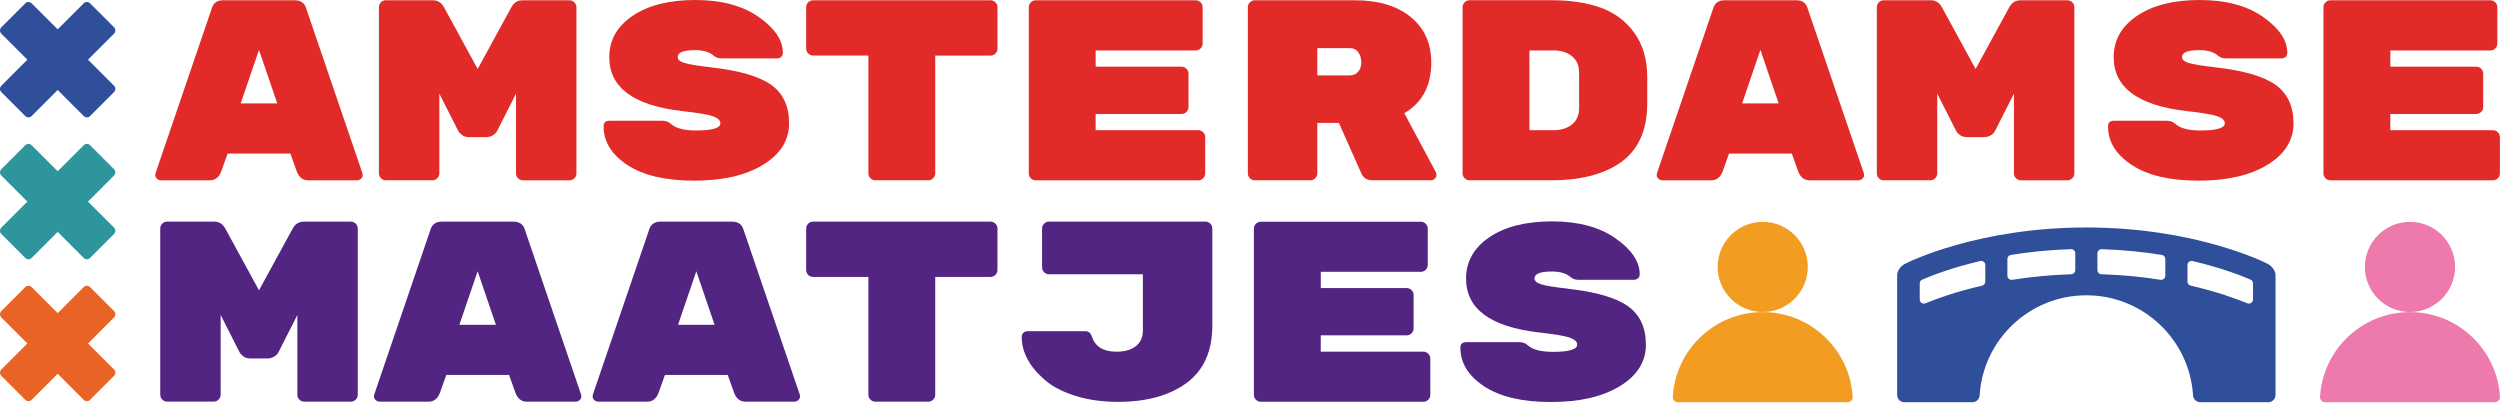 <?xml version="1.0" encoding="UTF-8"?>
<svg xmlns="http://www.w3.org/2000/svg" width="202" height="33" viewBox="0 0 202 33" fill="none">
  <path d="M65.303 0.186C65.192 0.297 65.137 0.428 65.137 0.58V3.928C65.137 4.08 65.192 4.212 65.303 4.322C65.413 4.432 65.544 4.487 65.696 4.487H70.165V14.008C70.165 14.161 70.221 14.292 70.331 14.402C70.441 14.512 70.573 14.568 70.725 14.568H75.007C75.16 14.568 75.291 14.512 75.401 14.402C75.511 14.292 75.567 14.161 75.567 14.008V4.49H80.036C80.188 4.49 80.319 4.435 80.43 4.325C80.54 4.214 80.595 4.083 80.595 3.931V0.583C80.595 0.431 80.54 0.299 80.43 0.189C80.319 0.079 80.188 0.024 80.036 0.024H65.694C65.541 0.024 65.41 0.079 65.3 0.189" fill="#E22B29"></path>
  <path d="M19.449 8.355L20.925 4.031L22.4 8.355H19.449ZM17.871 13.864L18.391 12.409H23.464L23.984 13.864C24.165 14.337 24.475 14.57 24.918 14.57H28.846C28.97 14.57 29.078 14.526 29.169 14.437C29.259 14.347 29.303 14.261 29.303 14.177C29.303 14.092 29.296 14.032 29.282 13.99L24.75 0.706C24.627 0.25 24.314 0.021 23.816 0.021H18.036C17.537 0.021 17.225 0.25 17.102 0.706L12.569 13.99C12.556 14.032 12.549 14.095 12.549 14.177C12.549 14.258 12.593 14.347 12.685 14.437C12.774 14.526 12.882 14.57 13.008 14.57H16.936C17.38 14.57 17.692 14.334 17.871 13.864Z" fill="#E22B29"></path>
  <path d="M41.319 0.583L38.596 5.572L35.873 0.583C35.666 0.21 35.366 0.021 34.98 0.021H31.176C31.023 0.021 30.892 0.076 30.782 0.187C30.672 0.297 30.616 0.428 30.616 0.58V14.008C30.616 14.161 30.672 14.292 30.782 14.402C30.892 14.513 31.023 14.568 31.176 14.568H34.938C35.091 14.568 35.222 14.513 35.332 14.402C35.443 14.292 35.498 14.161 35.498 14.008V7.565L37.015 10.558C37.057 10.655 37.154 10.766 37.307 10.892C37.459 11.018 37.653 11.078 37.89 11.078H39.302C39.468 11.078 39.636 11.034 39.801 10.944C39.967 10.855 40.093 10.726 40.177 10.561L41.694 7.568V14.011C41.694 14.163 41.75 14.295 41.86 14.405C41.97 14.515 42.101 14.57 42.254 14.57H46.017C46.169 14.57 46.3 14.515 46.41 14.405C46.521 14.295 46.576 14.163 46.576 14.011V0.583C46.576 0.431 46.521 0.299 46.41 0.189C46.3 0.079 46.169 0.024 46.017 0.024H42.212C41.823 0.024 41.526 0.21 41.319 0.586" fill="#E22B29"></path>
  <path d="M57.459 5.438C56.378 5.317 55.658 5.202 55.298 5.086C54.939 4.973 54.758 4.816 54.758 4.613C54.758 4.238 55.222 4.052 56.149 4.052C56.813 4.052 57.312 4.196 57.646 4.485C57.827 4.642 58.042 4.721 58.292 4.721H62.761C62.913 4.721 63.034 4.679 63.123 4.598C63.212 4.516 63.257 4.406 63.257 4.267C63.257 3.251 62.606 2.284 61.303 1.371C60.001 0.457 58.292 0 56.181 0C54.07 0 52.381 0.425 51.118 1.276C49.858 2.127 49.228 3.24 49.228 4.619C49.228 7.069 51.189 8.521 55.109 8.975C56.343 9.109 57.168 9.245 57.583 9.387C57.998 9.529 58.208 9.718 58.208 9.959C58.208 10.348 57.549 10.542 56.233 10.542C55.277 10.542 54.605 10.367 54.217 10.012C54.035 9.841 53.802 9.757 53.51 9.757H49.249C48.931 9.757 48.771 9.91 48.771 10.212C48.771 11.448 49.411 12.488 50.693 13.331C51.974 14.177 53.773 14.597 56.086 14.597C58.4 14.597 60.256 14.169 61.658 13.313C63.058 12.457 63.759 11.338 63.759 9.959C63.759 8.581 63.276 7.546 62.315 6.858C61.351 6.171 59.733 5.698 57.459 5.443" fill="#E22B29"></path>
  <path d="M88.53 9.209H95.472C95.625 9.209 95.756 9.153 95.866 9.043C95.977 8.933 96.032 8.802 96.032 8.649V5.947C96.032 5.795 95.977 5.664 95.866 5.553C95.756 5.443 95.625 5.388 95.472 5.388H88.53V4.078H96.615C96.767 4.078 96.898 4.023 97.008 3.912C97.119 3.802 97.174 3.671 97.174 3.519V0.583C97.174 0.431 97.119 0.299 97.008 0.189C96.898 0.079 96.767 0.024 96.615 0.024H83.685C83.533 0.024 83.402 0.079 83.292 0.189C83.181 0.299 83.126 0.431 83.126 0.583V14.011C83.126 14.163 83.181 14.295 83.292 14.405C83.402 14.515 83.533 14.57 83.685 14.57H96.822C96.974 14.57 97.106 14.515 97.216 14.405C97.326 14.295 97.381 14.163 97.381 14.011V11.081C97.381 10.928 97.326 10.797 97.216 10.687C97.106 10.576 96.974 10.521 96.822 10.521H88.527V9.211L88.53 9.209Z" fill="#E22B29"></path>
  <path d="M109.037 3.886C109.355 3.886 109.594 4.002 109.754 4.23C109.914 4.459 109.993 4.726 109.993 5.031C109.993 5.336 109.909 5.59 109.743 5.79C109.578 5.992 109.342 6.092 109.037 6.092H106.438V3.889H109.037V3.886ZM113.464 9.146C114.919 8.3 115.646 6.935 115.646 5.052C115.646 3.5 115.092 2.274 113.984 1.373C112.876 0.473 111.371 0.021 109.473 0.021H101.388C101.236 0.021 101.105 0.076 100.992 0.187C100.879 0.297 100.826 0.428 100.826 0.58V14.008C100.826 14.161 100.881 14.292 100.992 14.402C101.102 14.513 101.233 14.568 101.388 14.568H105.878C106.031 14.568 106.162 14.513 106.272 14.402C106.382 14.292 106.438 14.161 106.438 14.008V9.933H108.184L110.014 14.048C110.179 14.395 110.471 14.568 110.888 14.568H115.607C115.733 14.568 115.838 14.523 115.93 14.434C116.019 14.345 116.066 14.25 116.066 14.153C116.066 14.056 116.053 13.98 116.024 13.925L113.467 9.143L113.464 9.146Z" fill="#E22B29"></path>
  <path d="M140.764 8.355L142.24 4.031L143.716 8.355H140.764ZM139.186 13.864L139.706 12.409H144.779L145.299 13.864C145.48 14.337 145.79 14.57 146.234 14.57H150.162C150.288 14.57 150.393 14.526 150.485 14.437C150.574 14.347 150.619 14.261 150.619 14.177C150.619 14.092 150.611 14.032 150.598 13.99L146.066 0.706C145.942 0.25 145.63 0.021 145.131 0.021H139.352C138.853 0.021 138.54 0.25 138.417 0.706L133.885 13.99C133.872 14.032 133.864 14.095 133.864 14.177C133.864 14.258 133.908 14.347 134 14.437C134.09 14.526 134.197 14.57 134.323 14.57H138.251C138.695 14.57 139.008 14.334 139.186 13.864Z" fill="#E22B29"></path>
  <path d="M125.469 4.075C126.12 4.075 126.638 4.23 127.018 4.543C127.399 4.855 127.591 5.294 127.591 5.863V8.733C127.591 9.3 127.399 9.742 127.018 10.054C126.638 10.367 126.12 10.521 125.469 10.521H123.579V4.075H125.469ZM118.34 0.186C118.23 0.297 118.175 0.428 118.175 0.58V14.008C118.175 14.161 118.23 14.292 118.34 14.402C118.45 14.513 118.582 14.568 118.734 14.568H125.364C127.651 14.568 129.479 14.111 130.852 13.194C132.349 12.184 133.097 10.569 133.097 8.353V6.234C133.097 4.808 132.75 3.616 132.057 2.657C131.364 1.702 130.455 1.021 129.334 0.62C128.213 0.218 126.887 0.018 125.364 0.018H118.734C118.582 0.018 118.45 0.074 118.34 0.184" fill="#E22B29"></path>
  <path d="M179.011 5.438C177.929 5.317 177.21 5.202 176.85 5.086C176.49 4.973 176.309 4.816 176.309 4.613C176.309 4.238 176.774 4.052 177.701 4.052C178.365 4.052 178.864 4.196 179.197 4.485C179.379 4.642 179.594 4.721 179.843 4.721H184.312C184.465 4.721 184.585 4.679 184.677 4.598C184.767 4.516 184.814 4.406 184.814 4.267C184.814 3.251 184.163 2.284 182.86 1.371C181.558 0.457 179.849 0 177.737 0C175.626 0 173.938 0.425 172.675 1.276C171.415 2.127 170.784 3.24 170.784 4.619C170.784 7.069 172.746 8.521 176.666 8.975C177.9 9.109 178.725 9.245 179.14 9.387C179.554 9.529 179.764 9.718 179.764 9.959C179.764 10.348 179.105 10.542 177.79 10.542C176.834 10.542 176.162 10.367 175.773 10.012C175.592 9.841 175.358 9.757 175.067 9.757H170.805C170.485 9.757 170.328 9.91 170.328 10.212C170.328 11.448 170.968 12.488 172.25 13.331C173.531 14.177 175.33 14.597 177.643 14.597C179.956 14.597 181.815 14.169 183.215 13.313C184.614 12.457 185.315 11.338 185.315 9.959C185.315 8.581 184.832 7.546 183.871 6.858C182.908 6.171 181.29 5.698 179.019 5.443" fill="#E22B29"></path>
  <path d="M193.14 9.209H200.083C200.235 9.209 200.366 9.153 200.476 9.043C200.587 8.933 200.642 8.802 200.642 8.649V5.947C200.642 5.795 200.587 5.664 200.476 5.553C200.366 5.443 200.235 5.388 200.083 5.388H193.14V4.078H201.225C201.377 4.078 201.508 4.023 201.619 3.912C201.729 3.802 201.784 3.671 201.784 3.519V0.583C201.784 0.431 201.729 0.299 201.619 0.189C201.508 0.079 201.377 0.024 201.225 0.024H188.296C188.143 0.024 188.012 0.079 187.902 0.189C187.791 0.299 187.736 0.431 187.736 0.583V14.011C187.736 14.163 187.791 14.295 187.902 14.405C188.012 14.515 188.143 14.57 188.296 14.57H201.432C201.585 14.57 201.716 14.515 201.826 14.405C201.936 14.295 201.992 14.163 201.992 14.011V11.081C201.992 10.928 201.936 10.797 201.826 10.687C201.716 10.576 201.585 10.521 201.432 10.521H193.138V9.211L193.14 9.209Z" fill="#E22B29"></path>
  <path d="M162.351 0.583L159.628 5.572L156.905 0.583C156.697 0.21 156.398 0.021 156.012 0.021H152.207C152.055 0.021 151.924 0.076 151.813 0.187C151.703 0.297 151.648 0.428 151.648 0.58V14.008C151.648 14.161 151.703 14.292 151.813 14.402C151.924 14.513 152.055 14.568 152.207 14.568H155.97C156.122 14.568 156.254 14.513 156.364 14.402C156.474 14.292 156.529 14.161 156.529 14.008V7.565L158.047 10.558C158.089 10.655 158.186 10.766 158.338 10.892C158.491 11.015 158.685 11.078 158.921 11.078H160.334C160.499 11.078 160.667 11.034 160.833 10.944C160.998 10.855 161.124 10.726 161.208 10.561L162.726 7.568V14.011C162.726 14.163 162.781 14.295 162.891 14.405C163.002 14.515 163.133 14.57 163.285 14.57H167.048C167.2 14.57 167.332 14.515 167.442 14.405C167.552 14.295 167.607 14.163 167.607 14.011V0.583C167.607 0.431 167.552 0.299 167.442 0.189C167.332 0.079 167.2 0.024 167.048 0.024H163.243C162.855 0.024 162.558 0.21 162.351 0.586" fill="#E22B29"></path>
  <path d="M65.303 18.073C65.192 18.183 65.137 18.315 65.137 18.467V21.815C65.137 21.967 65.192 22.098 65.303 22.209C65.413 22.319 65.544 22.374 65.696 22.374H70.165V31.895C70.165 32.047 70.221 32.179 70.331 32.289C70.441 32.399 70.573 32.454 70.725 32.454H75.007C75.16 32.454 75.291 32.399 75.401 32.289C75.511 32.179 75.567 32.047 75.567 31.895V22.374H80.036C80.188 22.374 80.319 22.319 80.43 22.209C80.54 22.098 80.595 21.967 80.595 21.815V18.467C80.595 18.315 80.54 18.183 80.43 18.073C80.319 17.963 80.188 17.908 80.036 17.908H65.694C65.541 17.908 65.41 17.963 65.3 18.073" fill="#522583"></path>
  <path d="M23.65 18.467L20.927 23.456L18.204 18.467C17.997 18.094 17.698 17.905 17.312 17.905H13.507C13.355 17.905 13.223 17.96 13.113 18.07C13.003 18.181 12.948 18.312 12.948 18.464V31.892C12.948 32.045 13.003 32.176 13.113 32.286C13.223 32.397 13.355 32.452 13.507 32.452H17.27C17.422 32.452 17.553 32.397 17.663 32.286C17.774 32.176 17.829 32.045 17.829 31.892V25.449L19.347 28.442C19.389 28.539 19.486 28.65 19.638 28.776C19.79 28.902 19.985 28.962 20.221 28.962H21.634C21.799 28.962 21.967 28.918 22.133 28.828C22.298 28.739 22.424 28.61 22.508 28.445L24.026 25.451V31.895C24.026 32.047 24.081 32.179 24.191 32.289C24.301 32.399 24.433 32.454 24.585 32.454H28.348C28.5 32.454 28.631 32.399 28.742 32.289C28.852 32.179 28.907 32.047 28.907 31.895V18.467C28.907 18.315 28.852 18.183 28.742 18.073C28.631 17.963 28.5 17.908 28.348 17.908H24.543C24.154 17.908 23.858 18.094 23.65 18.47" fill="#522583"></path>
  <path d="M37.118 26.242L38.593 21.917L40.069 26.242H37.118ZM35.54 31.751L36.059 30.296H41.133L41.652 31.751C41.834 32.223 42.143 32.457 42.587 32.457H46.515C46.639 32.457 46.746 32.412 46.838 32.323C46.928 32.234 46.972 32.147 46.972 32.063C46.972 31.979 46.964 31.919 46.951 31.877L42.419 18.593C42.296 18.136 41.983 17.908 41.484 17.908H35.705C35.206 17.908 34.894 18.136 34.77 18.593L30.238 31.877C30.225 31.919 30.217 31.982 30.217 32.063C30.217 32.144 30.262 32.234 30.354 32.323C30.443 32.412 30.551 32.457 30.677 32.457H34.605C35.049 32.457 35.361 32.221 35.54 31.751Z" fill="#522583"></path>
  <path d="M54.786 26.242L56.262 21.917L57.738 26.242H54.786ZM53.208 31.751L53.728 30.296H58.801L59.321 31.751C59.502 32.223 59.812 32.457 60.256 32.457H64.184C64.308 32.457 64.415 32.412 64.507 32.323C64.596 32.234 64.641 32.147 64.641 32.063C64.641 31.979 64.633 31.919 64.62 31.877L60.088 18.593C59.965 18.136 59.652 17.908 59.153 17.908H53.374C52.875 17.908 52.562 18.136 52.439 18.593L47.907 31.877C47.894 31.919 47.886 31.982 47.886 32.063C47.886 32.144 47.931 32.234 48.02 32.323C48.109 32.412 48.217 32.457 48.343 32.457H52.271C52.715 32.457 53.027 32.221 53.206 31.751" fill="#522583"></path>
  <path d="M97.791 18.07C97.681 17.96 97.549 17.905 97.397 17.905H84.759C84.607 17.905 84.476 17.96 84.365 18.07C84.255 18.181 84.2 18.312 84.2 18.464V21.602C84.2 21.754 84.255 21.886 84.365 21.996C84.476 22.106 84.607 22.161 84.759 22.161H92.345V26.701C92.345 27.253 92.153 27.675 91.773 27.972C91.392 28.269 90.875 28.416 90.224 28.416C89.157 28.416 88.49 28.012 88.228 27.206C88.131 26.909 87.957 26.762 87.708 26.762H83.011C82.885 26.762 82.779 26.806 82.688 26.896C82.598 26.985 82.554 27.093 82.554 27.216C82.554 28.466 83.184 29.634 84.444 30.719C85.053 31.241 85.873 31.664 86.897 31.987C87.921 32.31 89.066 32.47 90.326 32.47C92.639 32.47 94.49 31.961 95.877 30.942C97.263 29.923 97.956 28.374 97.956 26.294V18.454C97.956 18.304 97.901 18.173 97.791 18.065" fill="#522583"></path>
  <path d="M106.719 27.095H113.661C113.813 27.095 113.945 27.04 114.055 26.93C114.165 26.819 114.22 26.688 114.22 26.536V23.834C114.22 23.682 114.165 23.55 114.055 23.44C113.945 23.33 113.813 23.275 113.661 23.275H106.719V21.964H114.803C114.956 21.964 115.087 21.909 115.197 21.799C115.307 21.689 115.363 21.557 115.363 21.405V18.475C115.363 18.323 115.307 18.191 115.197 18.081C115.087 17.971 114.956 17.916 114.803 17.916H101.874C101.722 17.916 101.59 17.971 101.48 18.081C101.37 18.191 101.315 18.323 101.315 18.475V31.903C101.315 32.055 101.37 32.187 101.48 32.297C101.59 32.407 101.722 32.462 101.874 32.462H115.011C115.163 32.462 115.294 32.407 115.405 32.297C115.515 32.187 115.57 32.055 115.57 31.903V28.973C115.57 28.82 115.515 28.689 115.405 28.579C115.294 28.468 115.163 28.413 115.011 28.413H106.716V27.103L106.719 27.095Z" fill="#522583"></path>
  <path d="M126.69 23.325C125.608 23.204 124.889 23.088 124.529 22.973C124.169 22.86 123.988 22.702 123.988 22.5C123.988 22.125 124.453 21.938 125.38 21.938C126.044 21.938 126.543 22.083 126.877 22.372C127.055 22.529 127.27 22.608 127.52 22.608H131.989C132.141 22.608 132.262 22.566 132.354 22.484C132.443 22.403 132.488 22.293 132.488 22.154C132.488 21.137 131.837 20.171 130.534 19.257C129.232 18.343 127.522 17.887 125.411 17.887C123.3 17.887 121.612 18.312 120.349 19.163C119.089 20.014 118.458 21.127 118.458 22.505C118.458 24.955 120.42 26.407 124.34 26.861C125.574 26.995 126.399 27.132 126.813 27.274C127.228 27.416 127.438 27.605 127.438 27.846C127.438 28.235 126.779 28.429 125.464 28.429C124.508 28.429 123.836 28.253 123.447 27.899C123.266 27.728 123.032 27.644 122.741 27.644H118.479C118.162 27.644 118.001 27.796 118.001 28.098C118.001 29.335 118.642 30.375 119.924 31.218C121.205 32.063 123.004 32.483 125.317 32.483C127.63 32.483 129.487 32.055 130.889 31.199C132.288 30.343 132.989 29.225 132.989 27.846C132.989 26.468 132.506 25.433 131.545 24.745C130.581 24.057 128.964 23.585 126.693 23.33" fill="#522583"></path>
  <path d="M146.071 21.568C146.071 19.557 144.44 17.926 142.429 17.926C140.418 17.926 138.787 19.557 138.787 21.568C138.787 23.579 140.418 25.21 142.429 25.21C144.44 25.21 146.071 23.579 146.071 21.568ZM149.697 32.063C149.471 28.245 146.305 25.218 142.429 25.218C138.553 25.218 135.384 28.245 135.161 32.063C135.148 32.299 135.337 32.499 135.576 32.499H149.285C149.521 32.499 149.713 32.299 149.7 32.063" fill="#F39C22"></path>
  <path d="M198.368 21.568C198.368 19.557 196.737 17.926 194.726 17.926C192.715 17.926 191.084 19.557 191.084 21.568C191.084 23.579 192.715 25.21 194.726 25.21C196.737 25.21 198.368 23.579 198.368 21.568ZM201.997 32.063C201.771 28.245 198.604 25.218 194.729 25.218C190.853 25.218 187.684 28.245 187.46 32.063C187.447 32.299 187.636 32.499 187.875 32.499H201.584C201.821 32.499 202.012 32.299 201.999 32.063" fill="#EE79AD"></path>
  <path d="M9.216 14.182C9.285 14.113 9.319 14.027 9.319 13.927C9.319 13.827 9.285 13.741 9.216 13.672L7.276 11.732C7.208 11.664 7.124 11.627 7.021 11.627C6.919 11.627 6.835 11.661 6.767 11.732L4.661 13.838L2.555 11.732C2.487 11.664 2.4 11.627 2.3 11.627C2.2 11.627 2.114 11.661 2.045 11.732L0.105 13.672C0.037 13.741 0 13.827 0 13.927C0 14.027 0.034 14.113 0.105 14.182L2.211 16.288L0.105 18.393C0.037 18.462 0 18.548 0 18.648C0 18.748 0.034 18.834 0.105 18.903L2.045 20.843C2.114 20.912 2.2 20.948 2.3 20.948C2.4 20.948 2.487 20.914 2.555 20.843L4.661 18.737L6.767 20.843C6.835 20.912 6.921 20.948 7.021 20.948C7.121 20.948 7.205 20.914 7.276 20.843L9.216 18.903C9.285 18.834 9.319 18.748 9.319 18.648C9.319 18.548 9.285 18.464 9.216 18.393L7.111 16.288L9.216 14.182Z" fill="#2E959C"></path>
  <path d="M9.216 25.646C9.285 25.577 9.319 25.491 9.319 25.391C9.319 25.291 9.285 25.205 9.216 25.136L7.276 23.196C7.208 23.128 7.124 23.091 7.021 23.091C6.919 23.091 6.835 23.125 6.767 23.196L4.661 25.302L2.555 23.196C2.487 23.128 2.4 23.091 2.3 23.091C2.2 23.091 2.114 23.125 2.045 23.196L0.105 25.136C0.037 25.205 0 25.291 0 25.391C0 25.491 0.034 25.577 0.105 25.646L2.211 27.752L0.105 29.857C0.037 29.926 0 30.012 0 30.112C0 30.212 0.034 30.299 0.105 30.367L2.045 32.307C2.114 32.376 2.2 32.412 2.3 32.412C2.4 32.412 2.487 32.378 2.555 32.307L4.661 30.201L6.767 32.307C6.835 32.376 6.921 32.412 7.021 32.412C7.121 32.412 7.205 32.378 7.276 32.307L9.216 30.367C9.285 30.299 9.319 30.212 9.319 30.112C9.319 30.012 9.285 29.928 9.216 29.857L7.111 27.752L9.216 25.646Z" fill="#EA6326"></path>
  <path d="M9.216 2.715C9.285 2.647 9.319 2.56 9.319 2.46C9.319 2.361 9.285 2.274 9.216 2.206L7.276 0.265C7.208 0.197 7.124 0.16 7.021 0.16C6.919 0.16 6.835 0.194 6.767 0.265L4.661 2.371L2.552 0.268C2.484 0.2 2.397 0.163 2.298 0.163C2.198 0.163 2.111 0.197 2.043 0.268L0.105 2.208C0.037 2.276 0 2.363 0 2.463C0 2.563 0.034 2.649 0.105 2.718L2.211 4.823L0.105 6.929C0.037 6.998 0 7.084 0 7.184C0 7.284 0.034 7.37 0.105 7.439L2.045 9.379C2.114 9.447 2.2 9.484 2.3 9.484C2.4 9.484 2.487 9.45 2.555 9.379L4.661 7.273L6.767 9.379C6.835 9.447 6.921 9.484 7.021 9.484C7.121 9.484 7.205 9.45 7.276 9.379L9.216 7.439C9.285 7.37 9.319 7.284 9.319 7.184C9.319 7.084 9.285 7 9.216 6.929L7.111 4.823L9.216 2.718V2.715Z" fill="#2F4F9A"></path>
  <path d="M182.041 24.199C182.041 24.435 181.802 24.595 181.584 24.506C180.707 24.144 179.14 23.571 177.007 23.078C176.858 23.044 176.748 22.91 176.748 22.755V21.413C176.748 21.2 176.947 21.04 177.154 21.09C179.439 21.628 181.054 22.253 181.844 22.592C181.965 22.644 182.044 22.763 182.044 22.896V24.199H182.041ZM174.957 22.279C174.957 22.484 174.776 22.639 174.573 22.608C173.142 22.379 171.543 22.214 169.795 22.159C169.616 22.153 169.472 22.009 169.472 21.828V20.468C169.472 20.279 169.629 20.129 169.818 20.134C171.601 20.192 173.229 20.363 174.681 20.599C174.841 20.625 174.957 20.764 174.957 20.927V22.279ZM167.683 21.828C167.683 22.006 167.539 22.153 167.36 22.159C165.612 22.214 164.013 22.382 162.582 22.608C162.379 22.639 162.198 22.484 162.198 22.279V20.927C162.198 20.764 162.314 20.625 162.474 20.599C163.926 20.363 165.554 20.189 167.337 20.132C167.523 20.126 167.681 20.279 167.681 20.465V21.825L167.683 21.828ZM160.41 22.757C160.41 22.912 160.3 23.046 160.15 23.08C158.023 23.571 156.456 24.146 155.573 24.509C155.353 24.598 155.114 24.441 155.114 24.201V22.899C155.114 22.765 155.19 22.647 155.313 22.595C156.109 22.251 157.724 21.628 160.003 21.09C160.21 21.04 160.413 21.2 160.413 21.413V22.755L160.41 22.757ZM183.863 31.911V22.224C183.863 21.899 183.585 21.515 183.275 21.342C182.965 21.169 177.33 18.38 168.576 18.38C159.822 18.38 154.19 21.169 153.877 21.342C153.567 21.515 153.289 21.899 153.289 22.224V31.911C153.289 32.236 153.552 32.499 153.877 32.499H159.368C159.677 32.499 159.932 32.257 159.953 31.95C160.237 27.434 163.989 23.86 168.576 23.86C173.163 23.86 176.916 27.434 177.199 31.95C177.218 32.26 177.475 32.499 177.785 32.499H183.275C183.601 32.499 183.863 32.236 183.863 31.911Z" fill="#2F4F9A"></path>
</svg>
